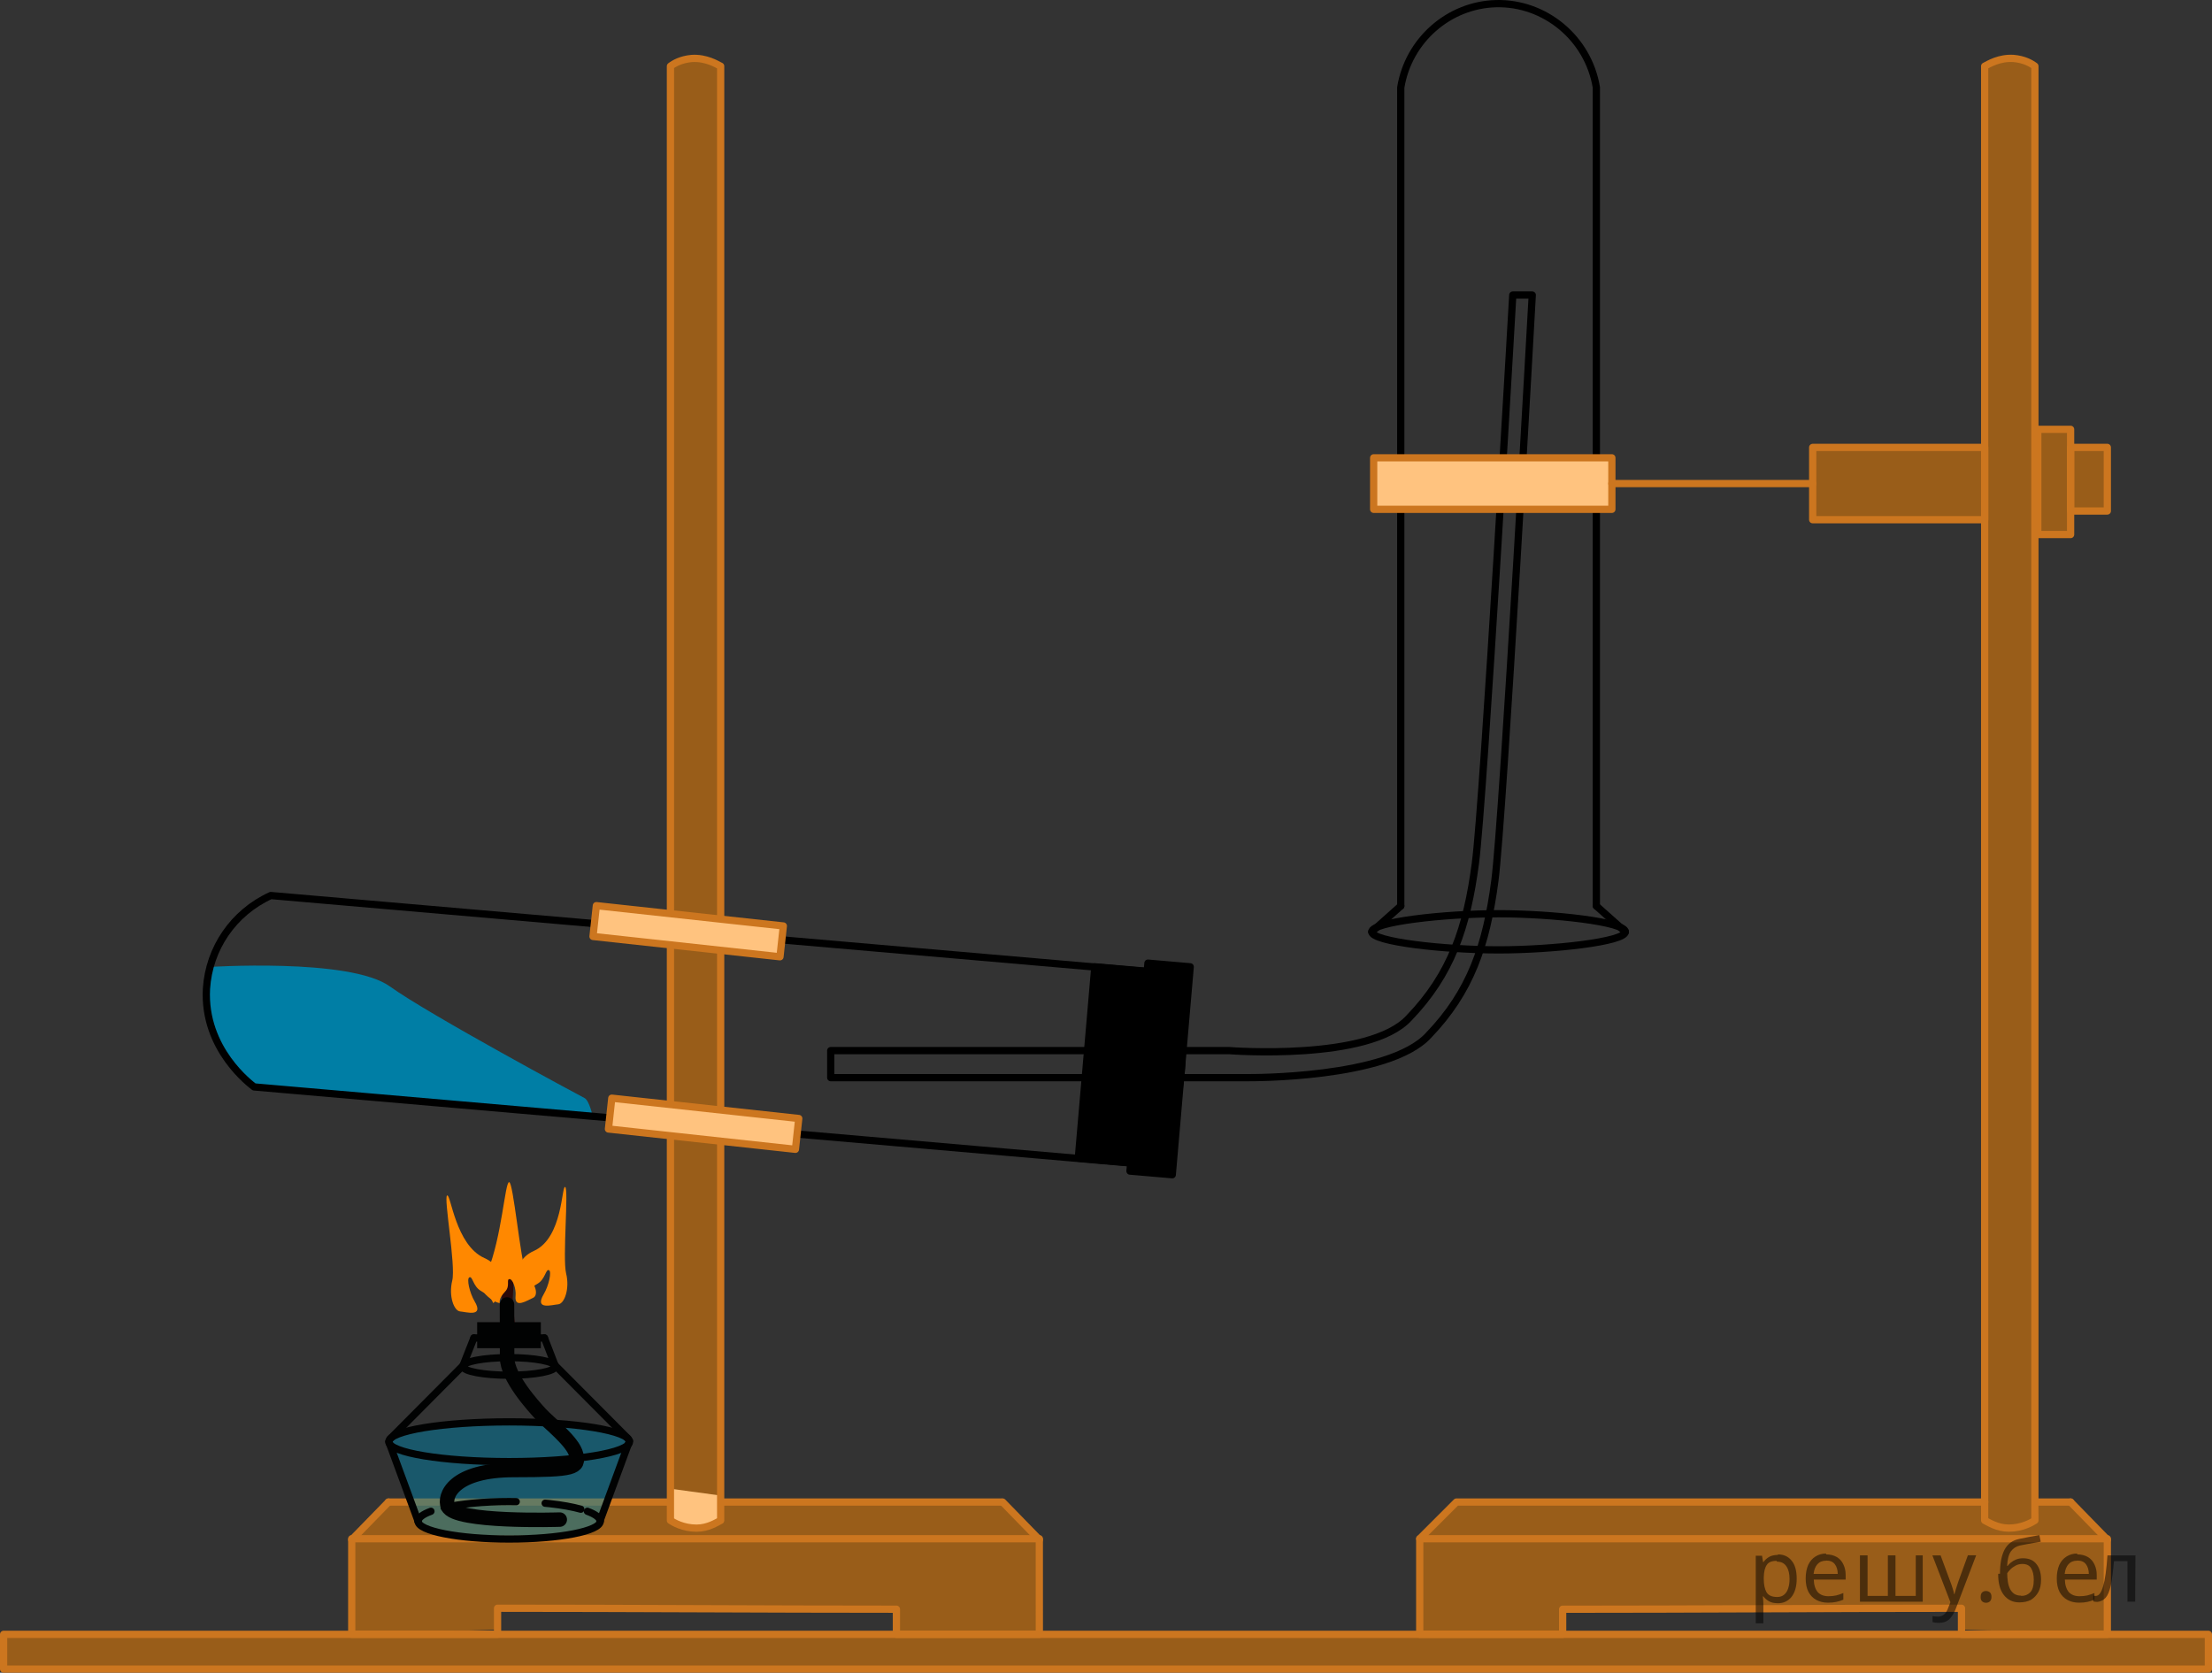 <?xml version="1.0" encoding="utf-8"?>
<!-- Generator: Adobe Illustrator 16.0.0, SVG Export Plug-In . SVG Version: 6.00 Build 0)  -->
<!DOCTYPE svg PUBLIC "-//W3C//DTD SVG 1.1//EN" "http://www.w3.org/Graphics/SVG/1.1/DTD/svg11.dtd">
<svg version="1.1" id="Слой_1" xmlns="http://www.w3.org/2000/svg" xmlns:xlink="http://www.w3.org/1999/xlink" x="0px" y="0px"
	 width="229.055px" height="173.229px" viewBox="0 19.625 229.055 173.229" enable-background="new 0 19.625 229.055 173.229"
	 xml:space="preserve">
<rect x="0" y="19.625" width="229.055" height="173.229" fill="#333333" stroke="none"/>
<path fill="#007EA5" d="M21.363,119.781c0,0,14.829-0.993,18.996,1.991c4.167,2.987,19.667,11.313,20.167,11.566
	s0.851,1.891,0.851,1.891l-34.416-2.984c0,0-2.064-1.1-2.941-2.332c-0.877-1.235-2.73-4.651-2.652-6.984
	C21.442,120.594,21.363,119.781,21.363,119.781z"/>
<path opacity="0.5" fill="#FF8800" enable-background="new    " d="M49.125,175.179c6.135,0,12.27,0,18.402,0h20.172
	c5.375,0,10.75,0,16.125,0c1.268,1.3,2.531,2.603,3.801,3.899c0,3.267,0,6.53,0,9.8c-4.937,0-9.867,0-14.801,0
	c0-0.866,0-1.732,0-2.603c-13.769-0.03-27.533-0.063-41.302-0.1c0,0.735,0,1.471,0,2.207c-5.031,0.164-10.065,0.328-15.1,0.492
	c0-3.3,0-6.603,0-9.899c1.267-1.267,2.533-2.533,3.8-3.8c1.133,0,2.269,0,3.4,0"/>
<rect x="0.375" y="188.878" opacity="0.5" fill="#FF8800" enable-background="new    " width="228.305" height="3.601"/>
<rect x="0.375" y="188.878" fill="none" stroke="#CC761F" stroke-width="0.75" stroke-linecap="round" stroke-linejoin="round" stroke-miterlimit="10" width="228.305" height="3.601"/>
<g>
	
		<path fill="none" stroke="#CC761F" stroke-width="0.75" stroke-linecap="round" stroke-linejoin="round" stroke-miterlimit="10" d="
		M107.625,188.878c-4.9,0-9.801,0-14.801,0c0-0.899,0-1.8,0-2.603c-13.802,0-27.5-0.1-41.302-0.1c0,0.899,0,1.8,0,2.699
		c-5,0-10.1,0-15.1,0c0-3.3,0-6.603,0-9.899h71.201L107.625,188.878L107.625,188.878z"/>
	
		<line fill="none" stroke="#CC761F" stroke-width="0.75" stroke-linecap="round" stroke-linejoin="round" stroke-miterlimit="10" x1="36.425" y1="179.078" x2="40.225" y2="175.179"/>
	
		<line fill="none" stroke="#CC761F" stroke-width="0.75" stroke-linecap="round" stroke-linejoin="round" stroke-miterlimit="10" x1="107.625" y1="179.078" x2="103.826" y2="175.179"/>
	
		<polyline fill="none" stroke="#CC761F" stroke-width="0.75" stroke-linecap="round" stroke-linejoin="round" stroke-miterlimit="10" points="
		40.225,175.179 43.625,175.179 49.125,175.179 68.119,175.179 87.189,175.179 103.724,175.179 	"/>
</g>
<g>
	<path fill="#2B0909" d="M51.971,156.85c-0.095,0.356,1.196,1.286,1.342,0.237c0.084-0.6-0.337-2.104-0.184-3.639
		c0.153-1.538-0.229-2.609-0.597-1.828c-0.371,0.778-0.582,1.849-0.566,2.13C51.982,154.032,51.971,156.85,51.971,156.85z"/>
	<g>
		
			<line fill="none" stroke="#010202" stroke-width="0.75" stroke-linecap="round" stroke-linejoin="round" stroke-miterlimit="8" x1="49.071" y1="158.183" x2="56.377" y2="158.183"/>
		<g>
			<path opacity="0.5" fill="#007EA5" enable-background="new    " d="M65.184,168.847l-3.063,8.322h0.03
				c0,1.137-4.222,2.059-9.427,2.059c-5.207,0-9.429-0.922-9.429-2.059l-3.032-8.237c0,1.141,5.579,2.063,12.461,2.063
				c6.88,0,12.459-0.922,12.459-2.063"/>
			<g>
				<path fill="#FF8800" d="M51.753,154.534c-0.102,0.245-3.359-1.43-1.269-3.222c1.479-3.557,1.804-9.279,2.238-9.264
					c0.438,0.018,1.113,7.738,1.79,9.699c1.053,0.881,1.238,2.047,0.685,2.285c-0.557,0.234-1.95,1.182-1.81-0.191
					c0.078-0.75-0.292-1.752-0.612-1.752c-0.388,0,0.084,0.716-0.453,1.275C51.604,154.115,51.753,154.534,51.753,154.534z"/>
				<ellipse opacity="0.5" fill="#007EA5" enable-background="new    " cx="52.645" cy="168.933" rx="12.46" ry="2.059"/>
				
					<ellipse fill="none" stroke="#010202" stroke-width="0.75" stroke-linecap="round" stroke-linejoin="round" stroke-miterlimit="8" cx="52.724" cy="168.933" rx="12.46" ry="2.059"/>
				
					<ellipse fill="none" stroke="#010202" stroke-width="0.75" stroke-linecap="round" stroke-linejoin="round" stroke-miterlimit="8" cx="52.724" cy="161.133" rx="4.782" ry="0.911"/>
				
					<line fill="none" stroke="#010202" stroke-width="0.75" stroke-linecap="round" stroke-linejoin="round" stroke-miterlimit="8" x1="65.04" y1="168.618" x2="57.424" y2="160.964"/>
				
					<line fill="none" stroke="#010202" stroke-width="0.75" stroke-linecap="round" stroke-linejoin="round" stroke-miterlimit="8" x1="40.394" y1="168.637" x2="48.024" y2="160.964"/>
				
					<line fill="none" stroke="#010202" stroke-width="0.75" stroke-linecap="round" stroke-linejoin="round" stroke-miterlimit="8" x1="49.071" y1="158.183" x2="47.941" y2="161.048"/>
				
					<line fill="none" stroke="#010202" stroke-width="0.75" stroke-linecap="round" stroke-linejoin="round" stroke-miterlimit="8" x1="56.377" y1="158.183" x2="57.485" y2="161.048"/>
				<rect x="49.411" y="156.552" fill="#010202" width="6.593" height="2.694"/>
				
					<path fill="none" stroke="#010202" stroke-width="1.5" stroke-linecap="round" stroke-linejoin="round" stroke-miterlimit="8" d="
					M57.964,176.995c0,0-10.87,0.355-11.582-1.353c-0.447-1.076,0.535-3.783,6.844-3.783c6.311,0,6.732-0.234,6.44-1.584
					c-0.29-1.346-2.864-3.323-3.663-4.194s-3.491-3.818-3.491-5.859l-0.012-5.505"/>
				<g>
					<g>
						<path fill="none" stroke="#010202" stroke-width="0.75" stroke-linecap="round" stroke-linejoin="round" d="M43.296,177.188
							c0-0.385,0.485-0.745,1.328-1.054"/>
						
							<path fill="none" stroke="#010202" stroke-width="0.75" stroke-linecap="round" stroke-linejoin="round" stroke-dasharray="7.503,3.001" d="
							M45.993,175.747c1.711-0.382,4.095-0.618,6.729-0.618c3.013,0,5.695,0.309,7.421,0.79"/>
						<path fill="none" stroke="#010202" stroke-width="0.75" stroke-linecap="round" stroke-linejoin="round" d="M60.825,176.135
							c0.842,0.308,1.325,0.669,1.325,1.054"/>
					</g>
				</g>
				
					<path fill="none" stroke="#010202" stroke-width="0.75" stroke-linecap="round" stroke-linejoin="round" stroke-miterlimit="8" d="
					M62.152,177.169c0,1.017-4.222,1.84-9.427,1.84c-5.207,0-9.429-0.824-9.429-1.84"/>
				
					<line fill="none" stroke="#010202" stroke-width="0.75" stroke-linecap="round" stroke-linejoin="round" stroke-miterlimit="8" x1="43.296" y1="177.169" x2="40.264" y2="168.934"/>
				
					<line fill="none" stroke="#010202" stroke-width="0.75" stroke-linecap="round" stroke-linejoin="round" stroke-miterlimit="8" x1="62.12" y1="177.169" x2="65.184" y2="168.847"/>
				<path fill="#FF8800" d="M54.401,153.798c-0.242,0.267-2.11-3.296,0.889-4.631c2.999-1.333,2.855-6.832,3.235-6.615
					c0.382,0.217-0.293,7.377,0.099,8.959c0.39,1.582-0.178,3.137-0.823,3.191c-0.647,0.053-2.488,0.625-1.5-1.045
					c0.541-0.914,0.839-2.349,0.553-2.488c-0.347-0.172-0.375,0.94-1.209,1.41C54.531,153.202,54.401,153.798,54.401,153.798z"/>
				<path fill="#FF8800" d="M49.805,153.316c-0.834-0.468-0.861-1.583-1.208-1.407c-0.287,0.143,0.012,1.57,0.552,2.484
					c0.989,1.67-0.853,1.102-1.499,1.045c-0.646-0.054-1.212-1.606-0.821-3.188c0.39-1.582-0.91-8.604-0.53-8.82
					c0.379-0.217,0.864,5.146,3.863,6.479c2.999,1.335,1.13,4.896,0.887,4.631C51.046,154.535,50.917,153.939,49.805,153.316z"/>
			</g>
		</g>
	</g>
</g>
<rect x="109.411" y="128.161" transform="matrix(0.086 -0.996 0.996 0.086 -20.047 238.855)" stroke="#000000" stroke-width="0.75" stroke-linecap="round" stroke-linejoin="round" stroke-miterlimit="10" width="21.621" height="4.396"/>
<rect x="105.168" y="127.388" transform="matrix(0.086 -0.996 0.996 0.086 -24.263 233.361)" stroke="#000000" stroke-width="0.75" stroke-linecap="round" stroke-linejoin="round" stroke-miterlimit="10" width="19.903" height="5.045"/>
<path fill="#FFFFFF" d="M69.449,174.844c0,0-0.173,2.15,0.135,2.319c0.305,0.169,1.613,0.582,2.414,0.715
	c0.8,0.133,1.589-0.239,2.121-0.521c0.527-0.277,0.527-0.764,0.527-1.306s0-1.542,0-1.542l-5.197-0.708V174.844z"/>
<g opacity="0.5">
	<path fill="#FF8800" d="M74.625,26.479c-0.399-0.197-1.5-0.897-3-0.8c-1.103,0.103-1.801,0.5-2.2,0.8c0,50.2,0,100.399,0,150.603
		c0.3,0.2,1.3,0.8,2.7,0.8c1.199,0,2.1-0.6,2.5-0.8C74.625,126.878,74.625,76.678,74.625,26.479z"/>
</g>
<path fill="none" stroke="#CC761F" stroke-width="0.75" stroke-linecap="round" stroke-linejoin="round" stroke-miterlimit="10" d="
	M74.625,26.479c-0.399-0.197-1.5-0.897-3-0.8c-1.103,0.103-1.801,0.5-2.2,0.8c0,50.2,0,100.399,0,150.603c0.3,0.2,1.3,0.8,2.7,0.8
	c1.199,0,2.1-0.6,2.5-0.8C74.625,126.878,74.625,76.678,74.625,26.479z"/>
<path fill="none" stroke="#000000" stroke-width="0.75" stroke-linecap="round" stroke-linejoin="round" stroke-miterlimit="10" d="
	M121.49,120.476c0.604,2.26,1.197,5.824,0.826,10.109c-0.372,4.282-1.563,7.593-2.55,9.715c-31.183-2.707-62.266-5.405-93.449-8.112
	c-0.279-0.225-5.283-3.87-4.938-10.164c0.264-4.19,2.792-7.888,6.66-9.657C59.223,115.07,90.306,117.769,121.49,120.476z"/>
<g>
	
		<rect x="61.491" y="114.447" transform="matrix(-0.994 -0.108 0.108 -0.994 129.53 239.111)" fill="#FFFFFF" width="19.479" height="3.211"/>
	
		<rect x="63.08" y="134.386" transform="matrix(-0.994 -0.108 0.108 -0.994 130.554 279.041)" fill="#FFFFFF" width="19.478" height="3.211"/>
	
		<rect x="61.491" y="114.447" transform="matrix(-0.994 -0.108 0.108 -0.994 129.53 239.111)" opacity="0.5" fill="#FF8800" enable-background="new    " width="19.479" height="3.211"/>
	
		<rect x="63.08" y="134.386" transform="matrix(-0.994 -0.108 0.108 -0.994 130.554 279.041)" opacity="0.5" fill="#FF8800" enable-background="new    " width="19.478" height="3.211"/>
	
		<rect x="61.491" y="114.447" transform="matrix(-0.994 -0.108 0.108 -0.994 129.53 239.111)" fill="none" stroke="#CC761F" stroke-width="0.75" stroke-linecap="round" stroke-linejoin="round" stroke-miterlimit="10" width="19.479" height="3.211"/>
	
		<rect x="63.08" y="134.386" transform="matrix(-0.994 -0.108 0.108 -0.994 130.554 279.041)" fill="none" stroke="#CC761F" stroke-width="0.75" stroke-linecap="round" stroke-linejoin="round" stroke-miterlimit="10" width="19.478" height="3.211"/>
</g>
<g>
	
		<path fill="none" stroke="#000000" stroke-width="0.75" stroke-linecap="round" stroke-linejoin="round" stroke-miterlimit="10" d="
		M145.05,113.45V28.684c0.802-4.906,4.994-8.56,9.871-8.681c5.062-0.125,9.547,3.586,10.384,8.681c0,28.255,0,56.511,0,84.77"/>
	
		<path fill="none" stroke="#000000" stroke-width="0.75" stroke-linecap="round" stroke-linejoin="round" stroke-miterlimit="10" d="
		M155.177,117.996c-5.594,0-13.127-0.838-13.127-1.872s7.533-1.872,13.127-1.872s13.128,0.838,13.128,1.872
		S160.771,117.996,155.177,117.996z"/>
	
		<line fill="none" stroke="#000000" stroke-width="0.75" stroke-linecap="round" stroke-linejoin="round" stroke-miterlimit="10" x1="145.05" y1="113.45" x2="142.05" y2="116.124"/>
	
		<line fill="none" stroke="#000000" stroke-width="0.75" stroke-linecap="round" stroke-linejoin="round" stroke-miterlimit="10" x1="165.305" y1="113.45" x2="168.305" y2="116.124"/>
</g>
<path fill="none" stroke="#000000" stroke-width="0.75" stroke-linecap="round" stroke-linejoin="round" stroke-miterlimit="10" d="
	M86.025,128.427h41.25c0,0,14.5,1.125,18.625-3.375c4.376-4.542,6-9.375,6.875-16s3.875-58.875,3.875-58.875h2.018
	c0,0-3,54.051-3.875,60.676s-2.5,11.458-6.875,16c-4.125,4.5-18.625,4.375-18.625,4.375H86.025V128.427z"/>
<path opacity="0.5" fill="#FF8800" enable-background="new    " d="M187.11,175.178c6.135,0,12.271,0,18.404,0
	c-0.083,0.199-0.462,1.158,0,1.899c0.481,0.771,1.549,0.786,2.5,0.8c0.953,0.015,2.086,0.03,2.701-0.8
	c0.524-0.71,0.36-1.622,0.299-1.899c1.134,0,2.268,0,3.399,0c1.269,1.268,2.533,2.533,3.802,3.8c0,3.301,0,6.601,0,9.899
	c-5.033-0.164-10.067-0.328-15.102-0.492c0-0.735,0-1.472,0-2.207c-13.767,0.033-27.533,0.066-41.3,0.101c0,0.867,0,1.732,0,2.6
	c-4.934,0-9.867,0-14.801,0c0-3.267,0-6.533,0-9.8c1.268-1.3,2.534-2.601,3.801-3.899c5.375,0,10.75,0,16.125,0"/>
<path fill="none" stroke="#CC761F" stroke-width="0.75" stroke-linecap="round" stroke-linejoin="round" stroke-miterlimit="10" d="
	M147.015,178.978h71.201c0,3.301,0,6.601,0,9.899c-5,0-10.102,0-15.102,0c0-0.899,0-1.8,0-2.699c-13.8,0-27.5,0.101-41.3,0.101
	c0,0.8,0,1.699,0,2.6c-5,0-9.9,0-14.801,0L147.015,178.978L147.015,178.978z"/>
<line fill="none" stroke="#CC761F" stroke-width="0.75" stroke-linecap="round" stroke-linejoin="round" stroke-miterlimit="10" x1="214.414" y1="175.178" x2="218.216" y2="179.077"/>
<line fill="none" stroke="#CC761F" stroke-width="0.75" stroke-linecap="round" stroke-linejoin="round" stroke-miterlimit="10" x1="211.015" y1="175.178" x2="214.414" y2="175.178"/>
<polyline fill="none" stroke="#CC761F" stroke-width="0.75" stroke-linecap="round" stroke-linejoin="round" stroke-miterlimit="10" points="
	147.015,178.978 150.815,175.178 186.52,175.178 205.515,175.178 "/>
<path opacity="0.5" fill="#FF8800" enable-background="new    " d="M205.515,177.077c0.399,0.199,1.301,0.8,2.5,0.8
	c1.399,0,2.399-0.601,2.701-0.8c0-50.2,0-100.4,0-150.6c-0.4-0.3-1.102-0.7-2.201-0.8c-1.5-0.1-2.601,0.6-3,0.8
	C205.515,76.677,205.515,126.877,205.515,177.077z"/>
<rect x="211.015" y="64.086" opacity="0.5" fill="#FF8800" enable-background="new    " width="3.399" height="10.896"/>
<rect x="187.706" y="65.959" opacity="0.5" fill="#FF8800" enable-background="new    " width="17.809" height="7.489"/>
<rect x="214.414" y="65.959" opacity="0.5" fill="#FF8800" enable-background="new    " width="3.802" height="6.588"/>
<path fill="none" stroke="#CC761F" stroke-width="0.75" stroke-linecap="round" stroke-linejoin="round" stroke-miterlimit="10" d="
	M205.515,177.077c0.399,0.199,1.301,0.8,2.5,0.8c1.399,0,2.399-0.601,2.701-0.8c0-50.2,0-100.4,0-150.6
	c-0.4-0.3-1.102-0.7-2.201-0.8c-1.5-0.1-2.601,0.6-3,0.8C205.515,76.677,205.515,126.877,205.515,177.077z"/>
<rect x="211.015" y="64.086" fill="none" stroke="#CC761F" stroke-width="0.75" stroke-linecap="round" stroke-linejoin="round" stroke-miterlimit="10" width="3.399" height="10.896"/>
<rect x="187.706" y="65.959" fill="none" stroke="#CC761F" stroke-width="0.75" stroke-linecap="round" stroke-linejoin="round" stroke-miterlimit="10" width="17.809" height="7.489"/>
<rect x="214.414" y="65.959" fill="none" stroke="#CC761F" stroke-width="0.75" stroke-linecap="round" stroke-linejoin="round" stroke-miterlimit="10" width="3.802" height="6.588"/>
<rect x="142.245" y="67.037" fill="#FFFFFF" enable-background="new    " width="24.666" height="5.334"/>
<rect x="142.245" y="67.037" opacity="0.5" fill="#FF8800" enable-background="new    " width="24.666" height="5.334"/>
<rect x="142.245" y="67.037" fill="none" stroke="#CC761F" stroke-width="0.75" stroke-linecap="round" stroke-linejoin="round" stroke-miterlimit="10" width="24.666" height="5.334"/>
<line fill="none" stroke="#CC761F" stroke-width="0.75" stroke-linecap="round" stroke-linejoin="round" stroke-miterlimit="10" x1="166.911" y1="69.703" x2="187.706" y2="69.703"/>
<g fill-opacity=".5"><path d="m184.1 180.6q0.89 0 1.4 0.62 0.55 0.62 0.55 1.9 0 1.2-0.55 1.9-0.54 0.64-1.4 0.64-0.56 0-0.93-0.21-0.36-0.22-0.57-0.5h-0.054q0.018 0.15 0.036 0.39t0.018 0.4v2h-0.79v-7h0.65l0.11 0.66h0.036q0.22-0.32 0.57-0.53t0.94-0.22zm-0.14 0.67q-0.74 0-1 0.41-0.3 0.41-0.32 1.3v0.15q0 0.89 0.29 1.4 0.3 0.48 1.1 0.48 0.44 0 0.72-0.24 0.29-0.24 0.42-0.66 0.14-0.42 0.14-0.96 0-0.83-0.32-1.3-0.32-0.5-0.98-0.5z"/><path d="m189.1 180.6q0.62 0 1.1 0.27 0.45 0.27 0.68 0.76 0.24 0.49 0.24 1.1v0.48h-3.3q0.018 0.82 0.41 1.3 0.4 0.42 1.1 0.42 0.46 0 0.81-0.081 0.36-0.09 0.74-0.25v0.69q-0.37 0.16-0.73 0.23-0.36 0.081-0.86 0.081-0.68 0-1.2-0.28-0.52-0.28-0.82-0.83-0.29-0.56-0.29-1.4 0-0.79 0.26-1.4 0.27-0.57 0.75-0.87 0.49-0.31 1.1-0.31zm-9e-3 0.65q-0.57 0-0.9 0.37-0.32 0.36-0.39 1h2.5q-9e-3 -0.61-0.29-0.99-0.28-0.39-0.88-0.39z"/><path d="m199.1 180.7v4.8h-6.5v-4.8h0.79v4.2h2.1v-4.2h0.79v4.2h2.1v-4.2z"/><path d="m200.1 180.7h0.85l1 2.7q0.14 0.36 0.24 0.69 0.11 0.32 0.16 0.62h0.036q0.054-0.22 0.17-0.58 0.12-0.37 0.24-0.74l0.98-2.7h0.86l-2.1 5.5q-0.25 0.68-0.66 1.1-0.4 0.4-1.1 0.4-0.22 0-0.38-0.027-0.16-0.018-0.28-0.045v-0.63q0.099 0.018 0.23 0.036 0.14 0.018 0.3 0.018 0.41 0 0.67-0.23 0.26-0.23 0.4-0.62l0.25-0.64z"/><path d="m205.1 185.0q0-0.33 0.16-0.47t0.39-0.14q0.23 0 0.4 0.14 0.17 0.14 0.17 0.47 0 0.32-0.17 0.47-0.16 0.14-0.4 0.14-0.22 0-0.39-0.14t-0.16-0.47z"/><path d="m207.1 182.6q0-1.6 0.48-2.5 0.48-0.89 1.5-1.1 0.58-0.13 1.1-0.22t1-0.18l0.14 0.69q-0.32 0.045-0.71 0.12-0.4 0.063-0.78 0.14-0.39 0.063-0.67 0.13-0.58 0.13-0.93 0.61-0.34 0.48-0.39 1.5h0.054q0.13-0.17 0.34-0.35 0.22-0.18 0.53-0.31 0.32-0.13 0.71-0.13 0.94 0 1.4 0.6 0.48 0.6 0.48 1.6 0 0.8-0.28 1.3t-0.77 0.81q-0.5 0.26-1.2 0.26-1 0-1.6-0.76t-0.59-2.2zm2.2 2.3q0.58 0 0.94-0.38t0.36-1.3q0-0.74-0.28-1.2-0.27-0.43-0.9-0.43-0.4 0-0.72 0.18-0.32 0.17-0.54 0.4t-0.31 0.38q0 0.44 0.063 0.86t0.22 0.75q0.16 0.32 0.44 0.52 0.29 0.19 0.72 0.19z"/><path d="m215.1 180.6q0.62 0 1.1 0.27 0.45 0.27 0.68 0.76 0.24 0.49 0.24 1.1v0.48h-3.3q0.018 0.82 0.41 1.3 0.4 0.42 1.1 0.42 0.46 0 0.81-0.081 0.36-0.09 0.74-0.25v0.69q-0.37 0.16-0.73 0.23-0.36 0.081-0.86 0.081-0.68 0-1.2-0.28-0.52-0.28-0.82-0.83-0.29-0.56-0.29-1.4 0-0.79 0.26-1.4 0.27-0.57 0.75-0.87 0.49-0.31 1.1-0.31zm-9e-3 0.65q-0.57 0-0.9 0.37-0.32 0.36-0.39 1h2.5q-9e-3 -0.61-0.29-0.99-0.28-0.39-0.88-0.39z"/><path d="m221.1 185.5h-0.8v-4.2h-1.4q-0.12 1.5-0.32 2.5-0.21 0.93-0.55 1.3t-0.86 0.42q-0.12 0-0.23-0.018-0.11-9e-3 -0.18-0.045v-0.59q0.054 0.018 0.12 0.027t0.13 9e-3q0.49 0 0.77-1 0.3-1 0.45-3.2h2.9z"/></g></svg>

<!--File created and owned by https://sdamgia.ru. Copying is prohibited. All rights reserved.-->
